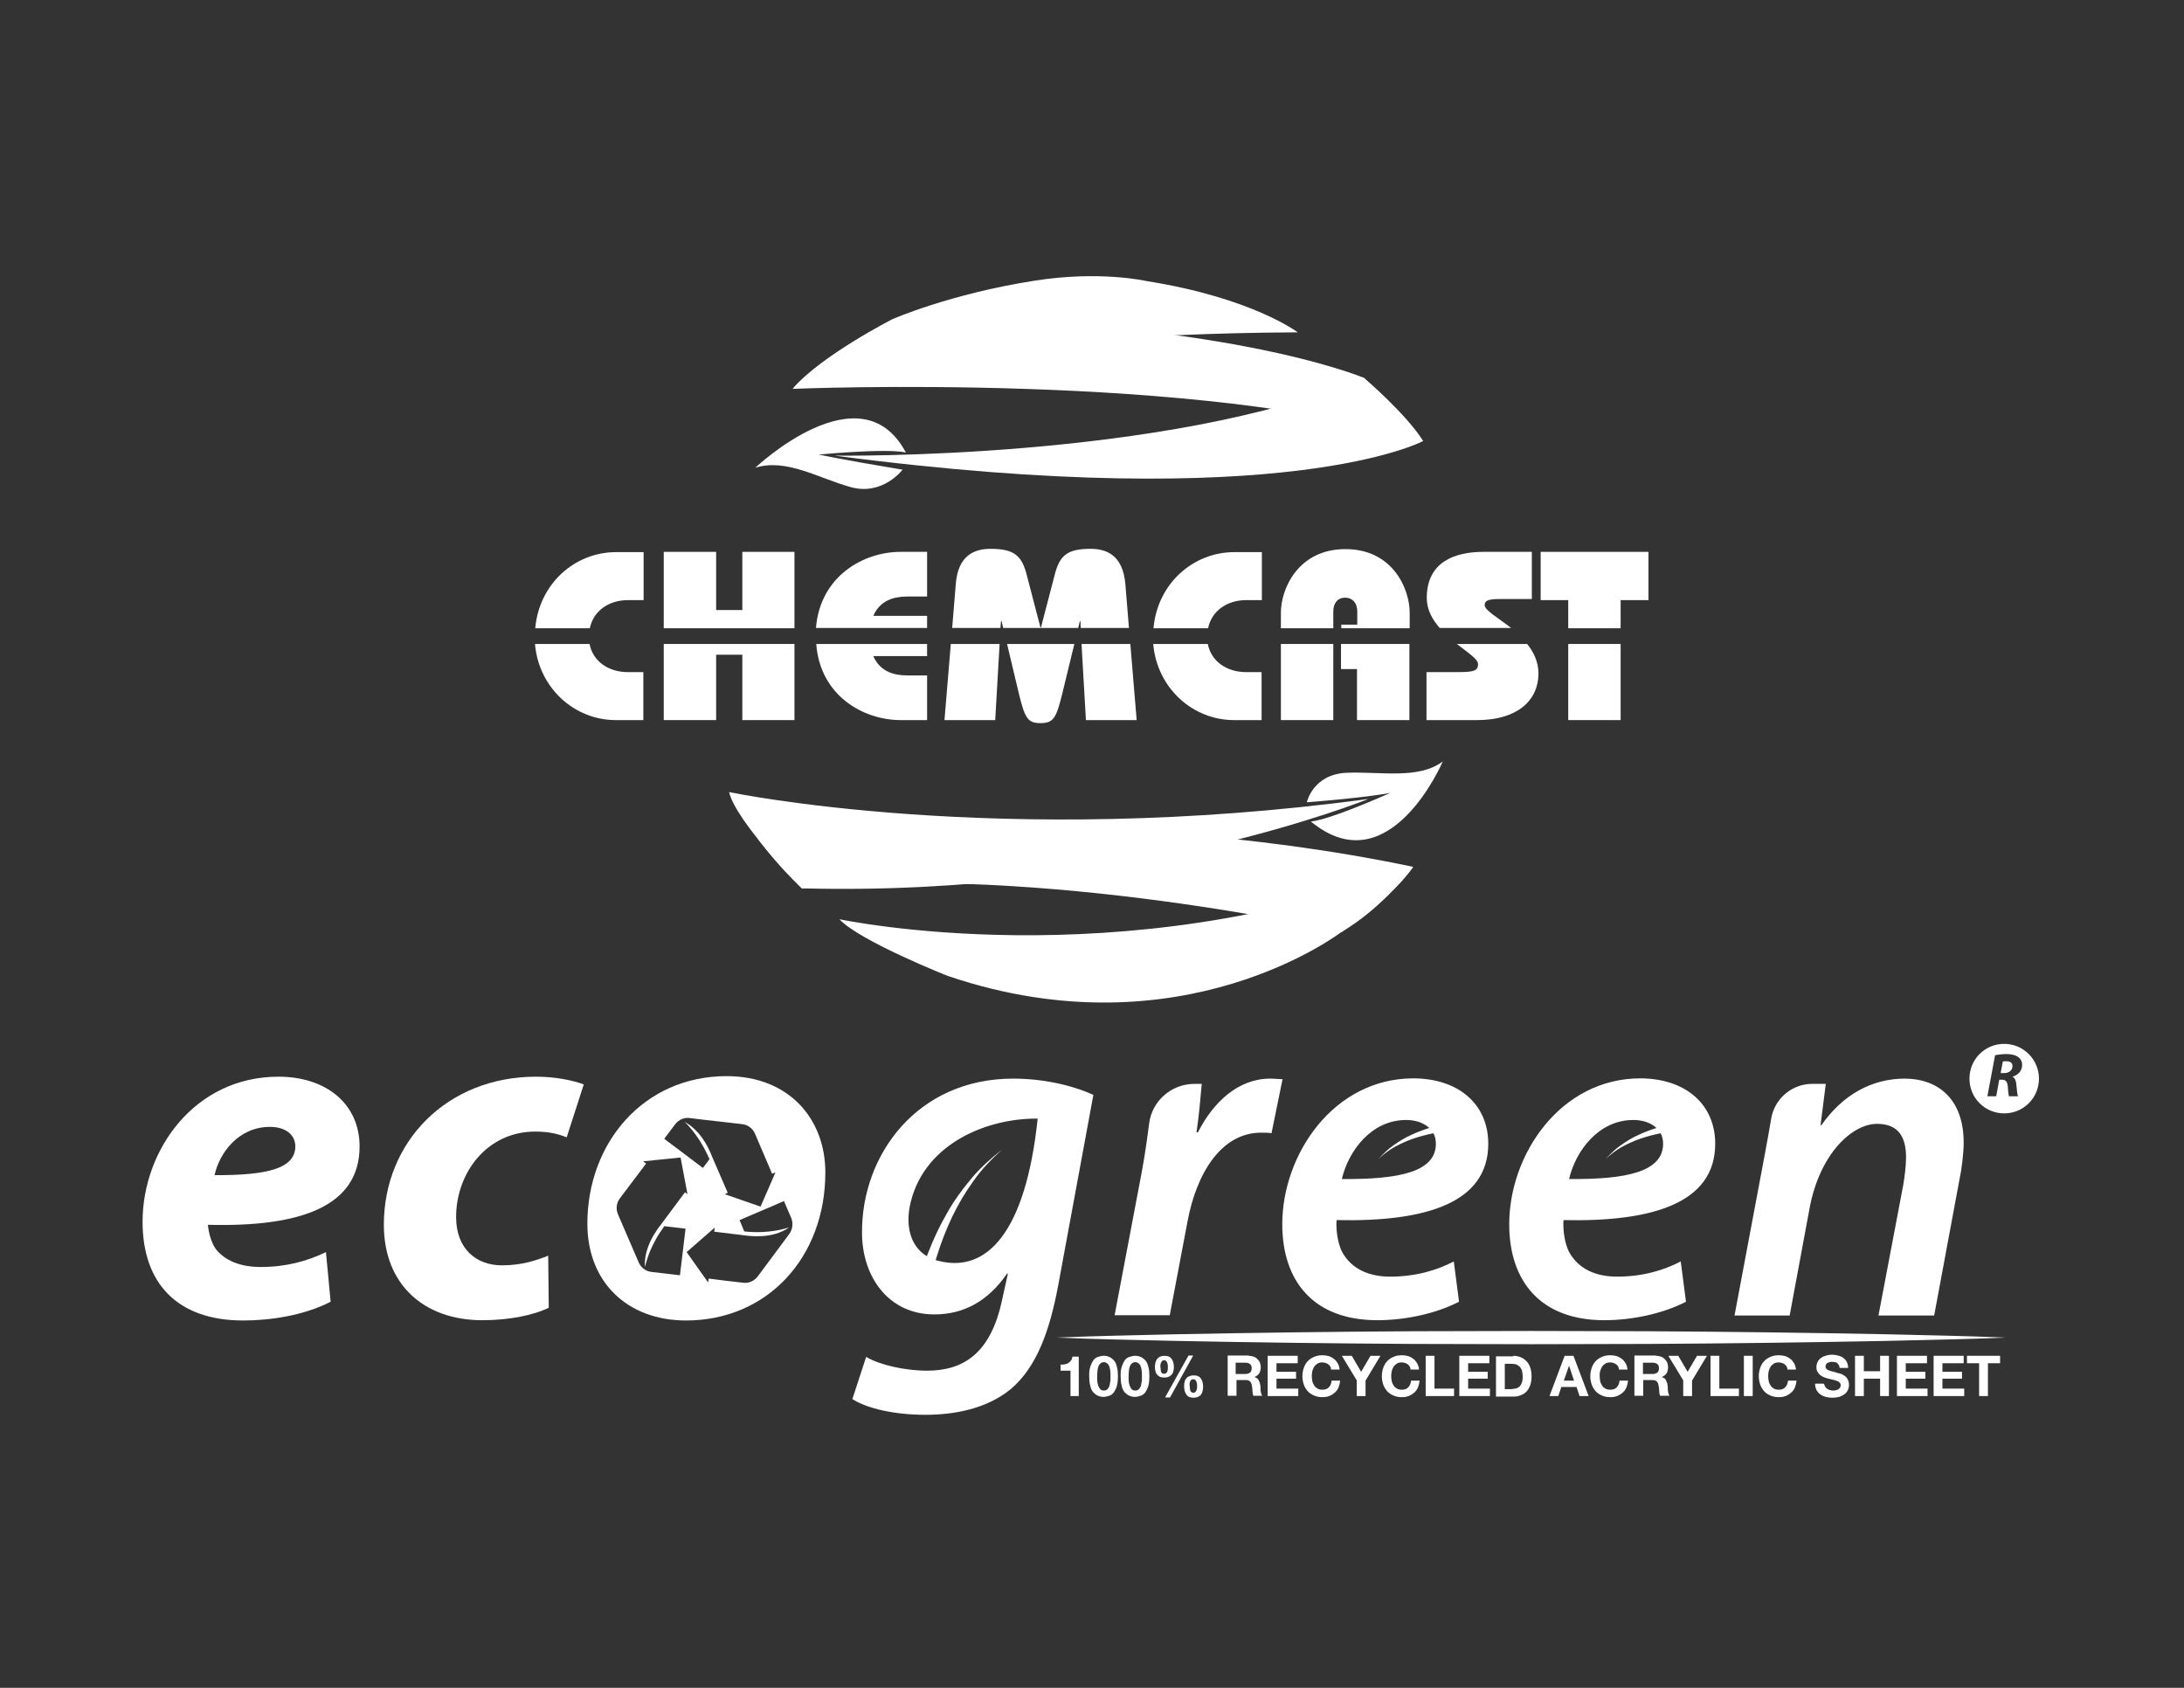 <?xml version="1.0" encoding="utf-8"?>
<!-- Generator: Adobe Illustrator 24.0.2, SVG Export Plug-In . SVG Version: 6.00 Build 0)  -->
<svg version="1.1" id="Capa_1" xmlns="http://www.w3.org/2000/svg" xmlns:xlink="http://www.w3.org/1999/xlink" x="0px" y="0px"
	 viewBox="0 0 792 612" style="enable-background:new 0 0 792 612;" xml:space="preserve">
<rect x="0" y="0" width="792" height="612" fill="#333333" stroke="none"/>
<style type="text/css">
	.st0{fill:#FFFFFF;}
	.st1{fill-rule:evenodd;clip-rule:evenodd;fill:#FFFFFF;}
</style>
<g>
	<g>
		<path class="st0" d="M727.6,384.8c-0.6,0-1,0-1.3,0.1l-0.8,4.2h1.3c1.8,0,3-1.1,3-2.5C729.9,385.4,728.9,384.8,727.6,384.8"/>
		<g>
			<path class="st0" d="M465.1,391.3l-4,19.6c-1-0.2-2.4-0.2-3.8-0.2c-14.3,0-23.4,14.5-26.7,32.4l-6.4,33.8h-20l9.8-51.7
				c1.1-5.9,2-12.1,2.7-17.7c1-8.3,8.1-14.5,16.5-14.5h2.6c-0.5,5.7-1,11.5-1.9,17.6h0.5c5.7-11.2,14.8-19.5,26.2-19.5
				C462.1,391.1,463.7,391.3,465.1,391.3 M539.7,414.7c0,21.5-22.6,28.4-55,27.7c-0.3,2.9,0.3,8.6,2.2,11.9
				c3.3,5.7,9.3,8.6,17.2,8.6c9.5,0,17.1-2.4,23.1-5.5l1.9,14.6c-8.3,4.3-19.5,6.7-29.6,6.7c-23.3,0-34.5-14.3-34.5-34.8
				c0-25.3,18.6-52.9,47.6-52.9C529.2,391.1,539.7,400.6,539.7,414.7 M520.7,414.7c0-1.4-0.3-2.7-0.9-3.8c-0.1,0-0.2,0-0.4,0.1
				c-2.4,0.5-4.7,1.1-7,1.9c-2.3,0.8-4.5,1.8-6.7,3c-2.1,1.2-4.1,2.7-5.9,4.4c1.7-1.8,3.5-3.6,5.5-5c2-1.4,4.2-2.8,6.5-3.8
				c2.1-1,4.3-1.8,6.5-2.5c-1.9-1.8-4.8-2.9-8.4-2.9c-12.6,0-20.9,11.2-23.3,21.4C507.5,427.7,520.7,424.9,520.7,414.7 M690.7,391.1
				c-11.7,0-22.4,5.7-30.2,16.9h-0.3l1.9-15h-4.9c-7.4,0-13.7,5.4-14.9,12.6c-0.7,4.2-1.5,8.6-2.4,13.4L629,477h20l7.2-38.8
				c3.6-19.6,15.3-30.7,24.5-30.7c7.9,0,10.5,5,10.5,12.1c0,3.3-0.5,6.9-1,10l-9,47.4h20.2l9.1-48.9c0.9-4.1,1.6-10,1.6-13.8
				C712.1,398.4,702.7,391.1,690.7,391.1 M622,414.7c0,21.5-22.6,28.4-55,27.7c-0.3,2.9,0.3,8.6,2.2,11.9c3.3,5.7,9.3,8.6,17.2,8.6
				c9.5,0,17.1-2.4,23.1-5.5l1.9,14.6c-8.3,4.3-19.5,6.7-29.6,6.7c-23.3,0-34.5-14.3-34.5-34.8c0-25.3,18.6-52.9,47.6-52.9
				C611.5,391.1,622,400.6,622,414.7 M603.1,414.7c0-1.4-0.3-2.7-0.9-3.8c-0.1,0-0.2,0-0.4,0.1c-2.4,0.5-4.7,1.1-7,1.9
				c-2.3,0.8-4.5,1.8-6.7,3c-2.1,1.2-4.1,2.7-5.9,4.4c1.7-1.8,3.5-3.6,5.5-5c2-1.4,4.2-2.8,6.5-3.8c2.1-1,4.3-1.8,6.5-2.5
				c-1.9-1.8-4.8-2.9-8.4-2.9c-12.6,0-20.9,11.2-23.3,21.4C589.8,427.7,603.1,424.9,603.1,414.7 M367.4,391.1
				c10.9,0,21.4,2.4,29.1,5.9l-12.8,69.3c-3.1,16.4-7.8,29.5-17.2,37.4c-8.8,7.2-20.5,9.3-31,9.3c-10.9,0-20.9-2.2-26.4-5.7l5-15.3
				c4.8,2.9,14.1,5,22.1,5c13.1,0,23.1-6.2,27.2-25.7l2.1-9.5h-0.3c-6.9,10-15.7,14.8-26.4,14.8c-16.7,0-26.2-13.8-26.2-29.6
				C312.4,418.9,332.5,391.1,367.4,391.1 M376.3,405.6c-18.2-0.2-40.7,8.9-46,30.1c-2.2,8.8-0.1,16.2,5.8,19.8
				c0.2-0.4,0.3-0.9,0.5-1.3c1.9-4.9,4.1-9.6,6.7-14.1c2.5-4.5,5.6-8.8,8.9-12.7c3.3-4,7.2-7.4,11.2-10.6
				c-3.8,3.5-7.4,7.1-10.3,11.3c-3,4.1-5.6,8.5-7.8,13.1c-2.2,4.6-4,9.3-5.5,14.1c-0.2,0.5-0.3,1.1-0.5,1.6c0.4,0.1,0.7,0.2,1.1,0.3
				C357.7,461.6,371.9,447.2,376.3,405.6"/>
			<path class="st0" d="M101,390.4c-30.6,0-49.3,26.8-49.3,52.6c0,22.2,12.5,35.8,36.5,35.8c9.5,0,21.8-1.7,31.7-6.8l-1.7-18
				c-6.8,3.3-14.5,5.4-23.7,5.4c-7.3,0-13-2.3-16.3-6.6c-1.7-2.4-2.6-6.2-2.8-8.7c34.1,0.9,55-6.9,55-28.4
				C130.4,400.1,118.1,390.4,101,390.4 M77.8,426.1c1.7-7.8,8.5-17.5,20.1-17.5c5.7,0,9.2,2.9,9.2,7.1
				C107,423.6,97.3,426.2,77.8,426.1"/>
			<path class="st0" d="M139.2,444.1c0,21.8,14.7,34.6,35.7,34.6c10,0,18.7-1.9,24.1-4.5l-0.2-18.9c-4.3,1.7-9.5,3.5-16.8,3.5
				c-9.2,0-16.6-5.9-16.6-17.5c0-15.9,11.1-31,28.7-31c5,0,8.5,0.9,11.4,2.1l6.2-19.2c-3.8-1.4-10-2.8-17.3-2.8
				C162.2,390.4,139.2,413.9,139.2,444.1"/>
			<path class="st0" d="M263.5,390.2c-30.1,0-50.5,24.2-50.5,53.5c0,21.1,14.4,35.1,35.8,35.1c29.3,0,50.5-22.7,50.5-53.7
				C299.3,405.8,286.2,390.2,263.5,390.2 M244.8,407.7c1.3-1.7,3.3-2.6,5.4-2.3l4,0.5l8.8,1l6.1,0.7c2.1,0.2,3.9,1.6,4.7,3.5
				l6.2,14.5c0,0,0,0,0,0l1.2-0.5c0,0,0,0,0,0l-2.9,6.7l-2.5,5.7c0,0,0,0,0,0l-3.5-1.2l-9.5-3.3c0,0,0,0,0,0l1.1-0.5c0,0,0,0,0,0
				l-5.8-13.4c0,0-1.5-4.3-4.7-8.1c-1.2-1.3-2.5-2.6-4.1-3.6c-0.4-0.2-0.8-0.5-1.2-0.7c0,0,0,0,0,0c0.2,0.1,0.5,0.4,0.9,0.8
				c0.8,0.8,2,2.2,3.4,4.1c1.6,2.2,3.3,5.1,4.9,8.7c0,0,0,0,0,0l-2.4,3.2l-8.2-6.2l-4.8-3.6l-1-0.8L244.8,407.7z M246.6,462.4
				l-10.3-1.2c-2.1-0.2-3.9-1.6-4.7-3.5l-7.5-17.4c-0.8-1.9-0.6-4.1,0.7-5.8l9.5-12.6c0,0,0,0,0,0l-1.1-0.8c0,0,0,0,0,0l4.8-0.5
				l7-0.7l1.8-0.2l2.5,13.3c0,0,0,0,0,0l-0.9-0.7c0,0,0,0,0,0l-9,12.1h0l0,0c0,0-0.2,0.2-0.5,0.6c-0.4,0.6-1.1,1.6-1.9,2.9
				c-1.6,2.8-3.5,7.1-3.1,11.5c0,0,0,0,0,0c0.2-0.8,1-4.7,3.7-9.6c0.4-0.8,0.9-1.6,1.4-2.4c0.6-0.9,1.2-1.8,1.9-2.8c0,0,0,0,0,0
				l7.7,0.9l-1.6,13.4l-0.4,3.2L246.6,462.4z M286.1,447.6l-11.3,15.2c-1.3,1.7-3.3,2.6-5.4,2.3l-6.9-0.8l-5.5-0.7c0,0,0,0,0,0
				l-0.2,1.4c0,0,0,0,0,0l-3.7-5.2L249,454c0,0,0,0,0,0l10.2-8.9c0,0,0,0,0,0l-0.2,1.5c0,0,0,0,0,0l9.1,1.1l2.4,0.3
				c0,0,2.6,0.4,5.9,0.2c3.1-0.2,6.8-1,9.8-3.2c0,0,0-0.1,0,0c-0.8,0.3-4.2,1.4-9.3,1.7c-2.1,0.1-4.4,0.1-7-0.2c0,0,0,0,0,0
				l-0.5-1.2l-1.2-2.9l2.8-1.2l7.5-3.2l5.8-2.5l2.7,6.3C287.7,443.7,287.4,445.9,286.1,447.6"/>
			<path class="st0" d="M726.8,378.5c-7,0-12.6,5.6-12.6,12.6c0,7,5.6,12.6,12.6,12.6c7,0,12.6-5.6,12.6-12.6
				C739.4,384.2,733.8,378.5,726.8,378.5 M729.8,390.4L729.8,390.4c0.9,0.5,1.3,1.5,1.4,2.8c0.2,1.7,0.3,3.7,0.6,4.3h-3.3
				c-0.1-0.4-0.3-1.7-0.4-3.6c-0.2-1.8-0.8-2.4-2.1-2.4h-1l-1.1,6h-3.2l2.8-14.9c1-0.2,2.5-0.4,4.1-0.4c1.4,0,2.9,0.2,4,0.9
				c1,0.6,1.7,1.6,1.7,3C733.3,388.4,731.8,389.8,729.8,390.4"/>
			<path class="st0" d="M383.1,485l10.8-0.4l10.8-0.3l21.5-0.5c14.3-0.3,28.7-0.5,43-0.7c14.3-0.2,28.7-0.3,43-0.4l43-0.1l43,0.1
				c14.3,0.1,28.7,0.2,43,0.4c14.3,0.2,28.7,0.4,43,0.7l21.5,0.5l10.8,0.3l10.8,0.4l-10.8,0.4l-10.8,0.3l-21.5,0.5
				c-14.3,0.3-28.7,0.5-43,0.7c-14.3,0.2-28.7,0.3-43,0.4l-43,0.1l-43-0.1c-14.3-0.1-28.7-0.2-43-0.4c-14.3-0.2-28.7-0.4-43-0.7
				l-21.5-0.5l-10.8-0.3L383.1,485z"/>
		</g>
	</g>
</g>
<g>
	<path class="st0" d="M494.6,137c0,0-53.1-22.4-170.8-21.2c0,0-25.1,12.6-36.3,25.2c0,0,149.1-6.3,228.5,19
		C516.1,159.9,501.8,145,494.6,137z"/>
	<path class="st0" d="M494.6,137c0,0,15.1,12.8,21.5,22.9c0,0-49.4,26.8-213.5,5.3C302.6,165.2,422.8,167.1,494.6,137z"/>
	<path class="st0" d="M287.5,140.9c0,0,58.4-19.8,183.1-20.4c0,0-16.4-12.5-54.9-18.6c0,0-16.9-3.9-40.7-0.1
		c-30.6,4.8-51.3,13.9-51.3,13.9S297.7,129,287.5,140.9z"/>
	<path class="st0" d="M486.5,338c0,0-108.1-24.8-195.7-15.9c0,0-8.6-7.9-16-18c0,0,119.6-14.6,237.6,10.2
		C512.5,314.3,506.8,323.7,486.5,338z"/>
	<path class="st0" d="M496.2,289.7c0,0-87.5,35.6-205.4,32.4c0,0-23.9-24.1-26.4-34.9C264.4,287.2,362.5,307.8,496.2,289.7z"/>
	<path class="st0" d="M304.4,333.3c0,0,101.8,21.8,208.1-19c0,0-10.9,14.8-26,23.6c0,0-57.9,44.6-142.4,16.1
		C344.1,354.1,311.5,341.1,304.4,333.3z"/>
	<path class="st0" d="M475.4,297.9c28.5,23.5,47.8-21.8,47.8-21.8c-8.8,6.6-22.5,3.6-34.8,4.1c-12.3,0.5-14.5,10.7-14.5,10.7
		c21.9-1.7,30.3-3.4,30.3-3.4C477.5,299.2,475,297.6,475.4,297.9z"/>
	<path class="st0" d="M328.5,164.1c-16.3-30.8-54.6,5.5-54.6,5.5c11.2-3.5,22.7,3.7,34.5,7c11.7,3.3,18.9-6.3,18.9-6.3
		c-23-3.8-30.4-5.5-30.4-5.5C327.1,162.2,328.7,164.4,328.5,164.1z"/>
	<g>
		<path class="st1" d="M223.3,261.1h10v-17.4h-5.7c-6.9,0-12.6-3.9-13.8-10.2H194C195.4,249.5,208.3,261.1,223.3,261.1"/>
		<path class="st1" d="M227.7,217.6h5.7v-17.4h-10c-15,0-27.9,11.5-29.3,27.6h19.8C215.2,221.4,220.9,217.6,227.7,217.6"/>
		<polygon class="st1" points="240.7,261.1 259.7,261.1 259.7,237.4 269.2,237.4 269.2,261.1 288.1,261.1 288.1,233.5 240.7,233.5 
					"/>
		<polygon class="st1" points="288.1,200.1 269.2,200.1 269.2,221.2 259.7,221.2 259.7,200.1 240.7,200.1 240.7,227.8 288.1,227.8 
					"/>
		<path class="st1" d="M336.2,223.3h-19.5c2.4-5.6,7.5-7,12.2-7h7.3v-16.2h-9.6c-13.6,0-29.2,8.9-30.7,27.6h40.3V223.3z"/>
		<path class="st1" d="M326.6,261.1h9.6v-16.2h-7.3c-4.7,0-9.8-1.4-12.2-7h19.5v-4.4H296C297.4,252.2,313,261.1,326.6,261.1"/>
		<polygon class="st1" points="393.8,261.1 412.2,261.1 409.9,233.5 392.2,233.5 		"/>
		<polygon class="st1" points="342.5,261.1 360.9,261.1 362.5,233.5 344.8,233.5 		"/>
		<path class="st1" d="M369.6,252c2.1,8.4,3.1,10.2,7.7,10.2c4.6,0,5.7-1.7,7.8-10.2l4.5-18.5h-24.4L369.6,252z"/>
		<path class="st1" d="M363,225.2h0.2l0.6,2.5h27.2l0.6-2.5h0.2l0.1,2.5h17.5l-1.3-15.9c-0.9-10.4-6.7-12.8-12.6-12.8
			c-8.8,0-11.3,2.6-13.1,9.7l-4.9,18.8h-0.2l-4.9-18.8c-1.8-7.1-4.4-9.7-13.2-9.7c-5.9,0-11.8,2.4-12.6,12.8l-1.3,15.9h17.5
			L363,225.2z"/>
		<path class="st1" d="M447.5,261.1h10v-17.4h-5.7c-6.9,0-12.6-3.9-13.8-10.2h-19.8C419.6,249.5,432.5,261.1,447.5,261.1"/>
		<path class="st1" d="M451.9,217.6h5.7v-17.4h-10c-15,0-27.9,11.5-29.3,27.6h19.8C439.4,221.4,445.1,217.6,451.9,217.6"/>
		<rect x="464.5" y="233.5" class="st1" width="19" height="27.6"/>
		<polygon class="st1" points="486.3,242.6 492.1,242.6 492.1,261.1 511.1,261.1 511.1,233.5 486.3,233.5 		"/>
		<path class="st1" d="M483.5,221.7c0-3.1,1.7-5,4.3-5c2.5,0,4.4,1.8,4.4,5v4.8h-5.8v1.3h24.8v-5.7c0-8.5-6.1-23-23.3-23
			c-17.2,0-23.4,14.5-23.4,23v5.7h19V221.7z"/>
		<path class="st1" d="M538.4,219.4c0-1.5,1-2.2,5.5-2.2h11.6v-17.1H538c-10.7,0-20.6,3.8-20.6,16.7c0,4.3,2,7.8,4.7,10.9H548
			C543.1,223.9,538.4,221.3,538.4,219.4"/>
		<path class="st1" d="M536,240.8c0,2.4-1.5,2.9-7.1,2.9h-11.6v17.4h18.4c14.5,0,22.2-7.1,22.2-16.9c0-4.2-1.7-7.7-4.1-10.7h-25.5
			C532.4,236.7,536,239,536,240.8"/>
		<polygon class="st1" points="587.7,217.6 597.8,217.6 597.8,200.1 558.7,200.1 558.7,217.6 568.7,217.6 568.7,227.8 587.7,227.8 
					"/>
		<rect x="568.7" y="233.5" class="st1" width="19" height="27.6"/>
	</g>
</g>
<g>
	<path class="st0" d="M388.2,506.3V497h-3.6v-2.2c0.5,0,1,0,1.5-0.1c0.5-0.1,0.9-0.2,1.3-0.5c0.4-0.2,0.7-0.5,1-0.9
		c0.3-0.4,0.4-0.8,0.5-1.4h2.3v14.3H388.2z"/>
	<path class="st0" d="M395.4,495.5c0.3-0.9,0.7-1.7,1.1-2.3c0.5-0.6,1-1,1.7-1.2c0.6-0.2,1.3-0.4,2-0.4c0.7,0,1.4,0.1,2,0.4
		c0.6,0.2,1.2,0.7,1.7,1.2c0.5,0.6,0.9,1.3,1.1,2.3c0.3,0.9,0.4,2.1,0.4,3.5c0,1.4-0.1,2.6-0.4,3.6c-0.3,1-0.7,1.7-1.1,2.3
		c-0.5,0.6-1,1-1.7,1.2c-0.6,0.2-1.3,0.4-2,0.4c-0.7,0-1.4-0.1-2-0.4c-0.6-0.2-1.2-0.7-1.7-1.2c-0.5-0.6-0.9-1.3-1.1-2.3
		c-0.3-1-0.4-2.2-0.4-3.6C394.9,497.6,395.1,496.5,395.4,495.5z M397.9,500.5c0,0.6,0.1,1.1,0.3,1.7c0.1,0.5,0.4,1,0.7,1.4
		c0.3,0.4,0.8,0.6,1.4,0.6c0.6,0,1.1-0.2,1.4-0.6c0.3-0.4,0.6-0.8,0.7-1.4c0.1-0.5,0.2-1.1,0.3-1.7c0-0.6,0-1.1,0-1.5
		c0-0.2,0-0.5,0-0.9c0-0.3,0-0.7-0.1-1.1c0-0.4-0.1-0.7-0.2-1.1c-0.1-0.4-0.2-0.7-0.4-1c-0.2-0.3-0.4-0.5-0.7-0.7
		c-0.3-0.2-0.6-0.3-1-0.3c-0.4,0-0.7,0.1-1,0.3c-0.3,0.2-0.5,0.4-0.7,0.7c-0.2,0.3-0.3,0.6-0.4,1c-0.1,0.4-0.2,0.7-0.2,1.1
		c0,0.4-0.1,0.7-0.1,1.1c0,0.3,0,0.6,0,0.9C397.8,499.4,397.9,499.9,397.9,500.5z"/>
	<path class="st0" d="M406.8,495.5c0.3-0.9,0.7-1.7,1.1-2.3c0.5-0.6,1-1,1.7-1.2c0.6-0.2,1.3-0.4,2-0.4c0.7,0,1.4,0.1,2,0.4
		c0.6,0.2,1.2,0.7,1.7,1.2c0.5,0.6,0.9,1.3,1.1,2.3c0.3,0.9,0.4,2.1,0.4,3.5c0,1.4-0.1,2.6-0.4,3.6c-0.3,1-0.7,1.7-1.1,2.3
		c-0.5,0.6-1,1-1.7,1.2c-0.6,0.2-1.3,0.4-2,0.4c-0.7,0-1.4-0.1-2-0.4c-0.6-0.2-1.2-0.7-1.7-1.2c-0.5-0.6-0.9-1.3-1.1-2.3
		c-0.3-1-0.4-2.2-0.4-3.6C406.3,497.6,406.5,496.5,406.8,495.5z M409.3,500.5c0,0.6,0.1,1.1,0.3,1.7c0.1,0.5,0.4,1,0.7,1.4
		c0.3,0.4,0.8,0.6,1.4,0.6c0.6,0,1.1-0.2,1.4-0.6c0.3-0.4,0.6-0.8,0.7-1.4c0.1-0.5,0.2-1.1,0.3-1.7c0-0.6,0-1.1,0-1.5
		c0-0.2,0-0.5,0-0.9c0-0.3,0-0.7-0.1-1.1c0-0.4-0.1-0.7-0.2-1.1c-0.1-0.4-0.2-0.7-0.4-1c-0.2-0.3-0.4-0.5-0.7-0.7
		c-0.3-0.2-0.6-0.3-1-0.3c-0.4,0-0.7,0.1-1,0.3c-0.3,0.2-0.5,0.4-0.7,0.7c-0.2,0.3-0.3,0.6-0.4,1c-0.1,0.4-0.2,0.7-0.2,1.1
		c0,0.4-0.1,0.7-0.1,1.1c0,0.3,0,0.6,0,0.9C409.2,499.4,409.3,499.9,409.3,500.5z"/>
	<path class="st0" d="M419,494.1c0.1-0.5,0.3-0.9,0.6-1.3c0.3-0.4,0.6-0.7,1.1-0.9s1-0.3,1.6-0.3c0.6,0,1.2,0.1,1.6,0.3
		c0.4,0.2,0.8,0.5,1,0.9c0.3,0.4,0.5,0.8,0.6,1.3c0.1,0.5,0.2,1,0.2,1.6s-0.1,1.1-0.2,1.5c-0.1,0.5-0.3,0.9-0.6,1.2
		c-0.3,0.3-0.6,0.6-1.1,0.8c-0.4,0.2-1,0.3-1.6,0.3c-0.6,0-1.2-0.1-1.6-0.3c-0.4-0.2-0.8-0.5-1-0.8c-0.3-0.3-0.5-0.8-0.6-1.2
		c-0.1-0.5-0.2-1-0.2-1.6C418.8,495.1,418.9,494.6,419,494.1z M420.9,496.5c0,0.3,0.1,0.5,0.1,0.8c0.1,0.2,0.2,0.4,0.4,0.6
		c0.2,0.2,0.4,0.2,0.8,0.2c0.3,0,0.6-0.1,0.7-0.2c0.2-0.2,0.3-0.4,0.4-0.6c0.1-0.2,0.1-0.5,0.2-0.8c0-0.3,0-0.5,0-0.7
		c0-0.2,0-0.5,0-0.7c0-0.3-0.1-0.6-0.2-0.9c-0.1-0.3-0.2-0.5-0.4-0.7c-0.2-0.2-0.4-0.3-0.7-0.3c-0.3,0-0.6,0.1-0.8,0.3
		c-0.2,0.2-0.3,0.4-0.4,0.7c-0.1,0.3-0.2,0.5-0.2,0.8c0,0.3,0,0.6,0,0.8C420.9,495.9,420.9,496.2,420.9,496.5z M432.7,491.5
		l-8.4,15.2h-1.8l8.5-15.2H432.7z M429.6,501c0.1-0.5,0.3-0.9,0.6-1.2c0.3-0.4,0.6-0.6,1.1-0.8s1-0.3,1.6-0.3c0.6,0,1.2,0.1,1.6,0.3
		s0.8,0.5,1,0.9c0.3,0.4,0.5,0.8,0.6,1.3c0.1,0.5,0.2,1,0.2,1.6c0,0.6-0.1,1.1-0.2,1.6c-0.1,0.5-0.3,0.9-0.6,1.3
		c-0.3,0.4-0.6,0.6-1.1,0.8c-0.4,0.2-1,0.3-1.6,0.3c-0.6,0-1.2-0.1-1.6-0.3c-0.4-0.2-0.8-0.5-1-0.9c-0.3-0.4-0.5-0.8-0.6-1.3
		c-0.1-0.5-0.2-1-0.2-1.6C429.4,501.9,429.5,501.4,429.6,501z M431.5,503.3c0,0.3,0.1,0.6,0.1,0.8c0.1,0.3,0.2,0.5,0.4,0.6
		c0.2,0.2,0.4,0.3,0.8,0.3c0.3,0,0.6-0.1,0.7-0.3c0.2-0.2,0.3-0.4,0.4-0.6c0.1-0.3,0.1-0.5,0.2-0.8c0-0.3,0-0.5,0-0.7
		c0-0.2,0-0.4,0-0.7c0-0.3-0.1-0.5-0.2-0.8c-0.1-0.3-0.2-0.5-0.4-0.7c-0.2-0.2-0.4-0.3-0.7-0.3c-0.3,0-0.6,0.1-0.8,0.2
		c-0.2,0.2-0.3,0.4-0.4,0.6c-0.1,0.2-0.2,0.5-0.2,0.8c0,0.3,0,0.5,0,0.8C431.5,502.7,431.5,503,431.5,503.3z"/>
	<path class="st0" d="M452.8,491.6c0.7,0,1.2,0.1,1.8,0.3s1,0.5,1.4,0.9c0.4,0.4,0.7,0.8,0.9,1.3c0.2,0.5,0.3,1,0.3,1.6
		c0,0.9-0.2,1.6-0.5,2.2c-0.4,0.6-1,1.1-1.8,1.4v0c0.4,0.1,0.7,0.3,1,0.5c0.3,0.2,0.5,0.5,0.6,0.8s0.3,0.6,0.4,1
		c0.1,0.4,0.1,0.7,0.2,1.1c0,0.2,0,0.5,0,0.8c0,0.3,0,0.6,0.1,1c0,0.3,0.1,0.6,0.2,0.9c0.1,0.3,0.2,0.5,0.3,0.7h-3.2
		c-0.2-0.5-0.3-1-0.3-1.7s-0.1-1.3-0.2-1.8c-0.1-0.8-0.3-1.3-0.7-1.7c-0.4-0.4-0.9-0.5-1.7-0.5h-3.2v5.7h-3.2v-14.6H452.8z
		 M451.6,498.2c0.7,0,1.3-0.2,1.7-0.5c0.4-0.3,0.6-0.9,0.6-1.6c0-0.7-0.2-1.2-0.6-1.5c-0.4-0.3-0.9-0.5-1.7-0.5h-3.5v4.1H451.6z"/>
	<path class="st0" d="M470.6,491.6v2.7h-7.7v3.1h7.1v2.5h-7.1v3.6h7.9v2.7h-11.1v-14.6H470.6z"/>
	<path class="st0" d="M482.4,495.5c-0.2-0.3-0.4-0.6-0.7-0.8c-0.3-0.2-0.6-0.4-1-0.5c-0.4-0.1-0.7-0.2-1.1-0.2
		c-0.7,0-1.3,0.1-1.8,0.4s-0.9,0.7-1.2,1.1c-0.3,0.5-0.5,1-0.7,1.6c-0.1,0.6-0.2,1.2-0.2,1.9c0,0.6,0.1,1.2,0.2,1.8
		c0.1,0.6,0.4,1.1,0.7,1.6c0.3,0.5,0.7,0.8,1.2,1.1c0.5,0.3,1.1,0.4,1.8,0.4c1,0,1.8-0.3,2.3-0.9c0.6-0.6,0.9-1.4,1-2.4h3.1
		c-0.1,0.9-0.3,1.7-0.6,2.5c-0.3,0.7-0.8,1.4-1.4,1.9c-0.6,0.5-1.2,0.9-2,1.2c-0.8,0.3-1.6,0.4-2.5,0.4c-1.1,0-2.1-0.2-3-0.6
		s-1.7-0.9-2.3-1.6c-0.6-0.7-1.1-1.5-1.4-2.4c-0.3-0.9-0.5-1.9-0.5-3c0-1.1,0.2-2.1,0.5-3c0.3-0.9,0.8-1.8,1.4-2.4
		c0.6-0.7,1.4-1.2,2.3-1.6c0.9-0.4,1.9-0.6,3-0.6c0.8,0,1.6,0.1,2.3,0.3c0.7,0.2,1.4,0.6,1.9,1c0.6,0.4,1,1,1.4,1.6
		c0.4,0.7,0.6,1.4,0.7,2.3h-3.1C482.7,496.2,482.6,495.8,482.4,495.5z"/>
	<path class="st0" d="M486.6,491.6h3.6l3.4,5.8l3.4-5.8h3.6l-5.4,9v5.6H492v-5.7L486.6,491.6z"/>
	<path class="st0" d="M511.2,495.5c-0.2-0.3-0.4-0.6-0.7-0.8c-0.3-0.2-0.6-0.4-1-0.5c-0.4-0.1-0.7-0.2-1.1-0.2
		c-0.7,0-1.3,0.1-1.8,0.4c-0.5,0.3-0.9,0.7-1.2,1.1c-0.3,0.5-0.5,1-0.7,1.6c-0.1,0.6-0.2,1.2-0.2,1.9c0,0.6,0.1,1.2,0.2,1.8
		c0.1,0.6,0.4,1.1,0.7,1.6c0.3,0.5,0.7,0.8,1.2,1.1c0.5,0.3,1.1,0.4,1.8,0.4c1,0,1.8-0.3,2.3-0.9c0.6-0.6,0.9-1.4,1-2.4h3.1
		c-0.1,0.9-0.3,1.7-0.6,2.5c-0.3,0.7-0.8,1.4-1.4,1.9c-0.6,0.5-1.2,0.9-2,1.2c-0.8,0.3-1.6,0.4-2.5,0.4c-1.1,0-2.1-0.2-3-0.6
		s-1.7-0.9-2.3-1.6c-0.6-0.7-1.1-1.5-1.4-2.4c-0.3-0.9-0.5-1.9-0.5-3c0-1.1,0.2-2.1,0.5-3c0.3-0.9,0.8-1.8,1.4-2.4
		c0.6-0.7,1.4-1.2,2.3-1.6c0.9-0.4,1.9-0.6,3-0.6c0.8,0,1.6,0.1,2.3,0.3c0.7,0.2,1.4,0.6,1.9,1c0.6,0.4,1,1,1.4,1.6
		c0.4,0.7,0.6,1.4,0.7,2.3h-3.1C511.5,496.2,511.4,495.8,511.2,495.5z"/>
	<path class="st0" d="M520.2,491.6v11.9h7.1v2.7H517v-14.6H520.2z"/>
	<path class="st0" d="M540.1,491.6v2.7h-7.7v3.1h7.1v2.5h-7.1v3.6h7.9v2.7h-11.1v-14.6H540.1z"/>
	<path class="st0" d="M548.8,491.6c0.9,0,1.8,0.2,2.6,0.5c0.8,0.3,1.5,0.8,2.1,1.4c0.6,0.6,1.1,1.4,1.4,2.3c0.3,0.9,0.5,2,0.5,3.2
		c0,1.1-0.1,2-0.4,3c-0.3,0.9-0.7,1.7-1.2,2.3s-1.2,1.2-2.1,1.5c-0.8,0.4-1.8,0.6-2.9,0.6h-6.3v-14.6H548.8z M548.5,503.6
		c0.5,0,0.9-0.1,1.4-0.2c0.4-0.1,0.8-0.4,1.2-0.7c0.3-0.3,0.6-0.8,0.8-1.4c0.2-0.6,0.3-1.2,0.3-2c0-0.7-0.1-1.4-0.2-2
		c-0.1-0.6-0.4-1.1-0.7-1.5c-0.3-0.4-0.8-0.7-1.3-1c-0.5-0.2-1.2-0.3-2-0.3h-2.3v9.2H548.5z"/>
	<path class="st0" d="M570.6,491.6l5.5,14.6h-3.3l-1.1-3.3h-5.5l-1.1,3.3h-3.2l5.5-14.6H570.6z M570.8,500.6l-1.8-5.4h0l-1.9,5.4
		H570.8z"/>
	<path class="st0" d="M586.8,495.5c-0.2-0.3-0.4-0.6-0.7-0.8c-0.3-0.2-0.6-0.4-1-0.5c-0.4-0.1-0.7-0.2-1.1-0.2
		c-0.7,0-1.3,0.1-1.8,0.4s-0.9,0.7-1.2,1.1c-0.3,0.5-0.5,1-0.7,1.6s-0.2,1.2-0.2,1.9c0,0.6,0.1,1.2,0.2,1.8c0.1,0.6,0.4,1.1,0.7,1.6
		c0.3,0.5,0.7,0.8,1.2,1.1c0.5,0.3,1.1,0.4,1.8,0.4c1,0,1.8-0.3,2.3-0.9c0.6-0.6,0.9-1.4,1-2.4h3.1c-0.1,0.9-0.3,1.7-0.6,2.5
		c-0.3,0.7-0.8,1.4-1.4,1.9c-0.6,0.5-1.2,0.9-2,1.2c-0.8,0.3-1.6,0.4-2.5,0.4c-1.1,0-2.1-0.2-3-0.6c-0.9-0.4-1.7-0.9-2.3-1.6
		c-0.6-0.7-1.1-1.5-1.4-2.4c-0.3-0.9-0.5-1.9-0.5-3c0-1.1,0.2-2.1,0.5-3c0.3-0.9,0.8-1.8,1.4-2.4c0.6-0.7,1.4-1.2,2.3-1.6
		c0.9-0.4,1.9-0.6,3-0.6c0.8,0,1.6,0.1,2.3,0.3c0.7,0.2,1.4,0.6,1.9,1c0.6,0.4,1,1,1.4,1.6c0.4,0.7,0.6,1.4,0.7,2.3h-3.1
		C587.1,496.2,587,495.8,586.8,495.5z"/>
	<path class="st0" d="M600.5,491.6c0.7,0,1.2,0.1,1.8,0.3s1,0.5,1.4,0.9c0.4,0.4,0.7,0.8,0.9,1.3c0.2,0.5,0.3,1,0.3,1.6
		c0,0.9-0.2,1.6-0.5,2.2c-0.4,0.6-1,1.1-1.8,1.4v0c0.4,0.1,0.7,0.3,1,0.5c0.3,0.2,0.5,0.5,0.6,0.8s0.3,0.6,0.4,1
		c0.1,0.4,0.1,0.7,0.2,1.1c0,0.2,0,0.5,0,0.8c0,0.3,0,0.6,0.1,1c0,0.3,0.1,0.6,0.2,0.9c0.1,0.3,0.2,0.5,0.3,0.7H602
		c-0.2-0.5-0.3-1-0.3-1.7c0-0.6-0.1-1.3-0.2-1.8c-0.1-0.8-0.3-1.3-0.7-1.7c-0.4-0.4-0.9-0.5-1.7-0.5h-3.2v5.7h-3.2v-14.6H600.5z
		 M599.3,498.2c0.7,0,1.3-0.2,1.7-0.5c0.4-0.3,0.6-0.9,0.6-1.6c0-0.7-0.2-1.2-0.6-1.5c-0.4-0.3-0.9-0.5-1.7-0.5h-3.5v4.1H599.3z"/>
	<path class="st0" d="M605,491.6h3.6l3.4,5.8l3.4-5.8h3.6l-5.4,9v5.6h-3.2v-5.7L605,491.6z"/>
	<path class="st0" d="M623.5,491.6v11.9h7.1v2.7h-10.3v-14.6H623.5z"/>
	<path class="st0" d="M635.6,491.6v14.6h-3.2v-14.6H635.6z"/>
	<path class="st0" d="M647.9,495.5c-0.2-0.3-0.4-0.6-0.7-0.8c-0.3-0.2-0.6-0.4-1-0.5c-0.4-0.1-0.7-0.2-1.1-0.2
		c-0.7,0-1.3,0.1-1.8,0.4s-0.9,0.7-1.2,1.1c-0.3,0.5-0.5,1-0.7,1.6c-0.1,0.6-0.2,1.2-0.2,1.9c0,0.6,0.1,1.2,0.2,1.8
		c0.1,0.6,0.4,1.1,0.7,1.6c0.3,0.5,0.7,0.8,1.2,1.1c0.5,0.3,1.1,0.4,1.8,0.4c1,0,1.8-0.3,2.3-0.9c0.6-0.6,0.9-1.4,1-2.4h3.1
		c-0.1,0.9-0.3,1.7-0.6,2.5c-0.3,0.7-0.8,1.4-1.4,1.9c-0.6,0.5-1.2,0.9-2,1.2c-0.8,0.3-1.6,0.4-2.5,0.4c-1.1,0-2.1-0.2-3-0.6
		c-0.9-0.4-1.7-0.9-2.3-1.6c-0.6-0.7-1.1-1.5-1.4-2.4c-0.3-0.9-0.5-1.9-0.5-3c0-1.1,0.2-2.1,0.5-3c0.3-0.9,0.8-1.8,1.4-2.4
		c0.6-0.7,1.4-1.2,2.3-1.6c0.9-0.4,1.9-0.6,3-0.6c0.8,0,1.6,0.1,2.3,0.3c0.7,0.2,1.4,0.6,1.9,1c0.6,0.4,1,1,1.4,1.6
		c0.4,0.7,0.6,1.4,0.7,2.3h-3.1C648.2,496.2,648.1,495.8,647.9,495.5z"/>
	<path class="st0" d="M661.8,502.7c0.2,0.3,0.4,0.6,0.7,0.8s0.6,0.4,1,0.5c0.4,0.1,0.8,0.2,1.2,0.2c0.3,0,0.6,0,0.9-0.1
		c0.3,0,0.6-0.1,0.9-0.3c0.3-0.1,0.5-0.3,0.7-0.6c0.2-0.2,0.3-0.5,0.3-0.9c0-0.4-0.1-0.7-0.4-1s-0.6-0.5-1-0.6
		c-0.4-0.2-0.9-0.3-1.4-0.4s-1-0.3-1.6-0.4c-0.5-0.1-1.1-0.3-1.6-0.5c-0.5-0.2-1-0.5-1.4-0.8c-0.4-0.3-0.7-0.7-1-1.2
		c-0.3-0.5-0.4-1-0.4-1.7c0-0.8,0.2-1.4,0.5-2c0.3-0.6,0.7-1,1.3-1.4c0.5-0.4,1.1-0.6,1.8-0.8c0.7-0.2,1.3-0.3,2-0.3
		c0.8,0,1.5,0.1,2.2,0.3c0.7,0.2,1.3,0.4,1.9,0.8c0.5,0.4,1,0.9,1.3,1.5c0.3,0.6,0.5,1.3,0.5,2.2h-3.1c0-0.4-0.1-0.8-0.3-1.1
		c-0.2-0.3-0.4-0.5-0.6-0.7c-0.3-0.2-0.6-0.3-0.9-0.3c-0.3-0.1-0.7-0.1-1.1-0.1c-0.3,0-0.5,0-0.8,0.1c-0.3,0.1-0.5,0.2-0.7,0.3
		c-0.2,0.1-0.4,0.3-0.5,0.5c-0.1,0.2-0.2,0.5-0.2,0.8c0,0.3,0.1,0.5,0.2,0.7c0.1,0.2,0.3,0.3,0.6,0.5c0.3,0.2,0.8,0.3,1.3,0.5
		c0.6,0.1,1.3,0.3,2.2,0.6c0.3,0.1,0.7,0.2,1.1,0.3c0.5,0.1,1,0.4,1.4,0.7c0.5,0.3,0.9,0.7,1.2,1.3c0.3,0.5,0.5,1.2,0.5,2
		c0,0.7-0.1,1.3-0.4,1.9c-0.3,0.6-0.6,1.1-1.2,1.5c-0.5,0.4-1.1,0.7-1.9,1c-0.8,0.2-1.6,0.3-2.6,0.3c-0.8,0-1.6-0.1-2.3-0.3
		c-0.8-0.2-1.4-0.5-2-0.9c-0.6-0.4-1-1-1.4-1.6c-0.3-0.7-0.5-1.4-0.5-2.3h3.1C661.6,501.9,661.6,502.3,661.8,502.7z"/>
	<path class="st0" d="M675.9,491.6v5.6h5.9v-5.6h3.2v14.6h-3.2v-6.3h-5.9v6.3h-3.2v-14.6H675.9z"/>
	<path class="st0" d="M698.8,491.6v2.7h-7.7v3.1h7.1v2.5h-7.1v3.6h7.9v2.7h-11.1v-14.6H698.8z"/>
	<path class="st0" d="M712.1,491.6v2.7h-7.7v3.1h7.1v2.5h-7.1v3.6h7.9v2.7h-11.1v-14.6H712.1z"/>
	<path class="st0" d="M713.3,494.3v-2.7h12v2.7h-4.4v11.9h-3.2v-11.9H713.3z"/>
</g>
</svg>
